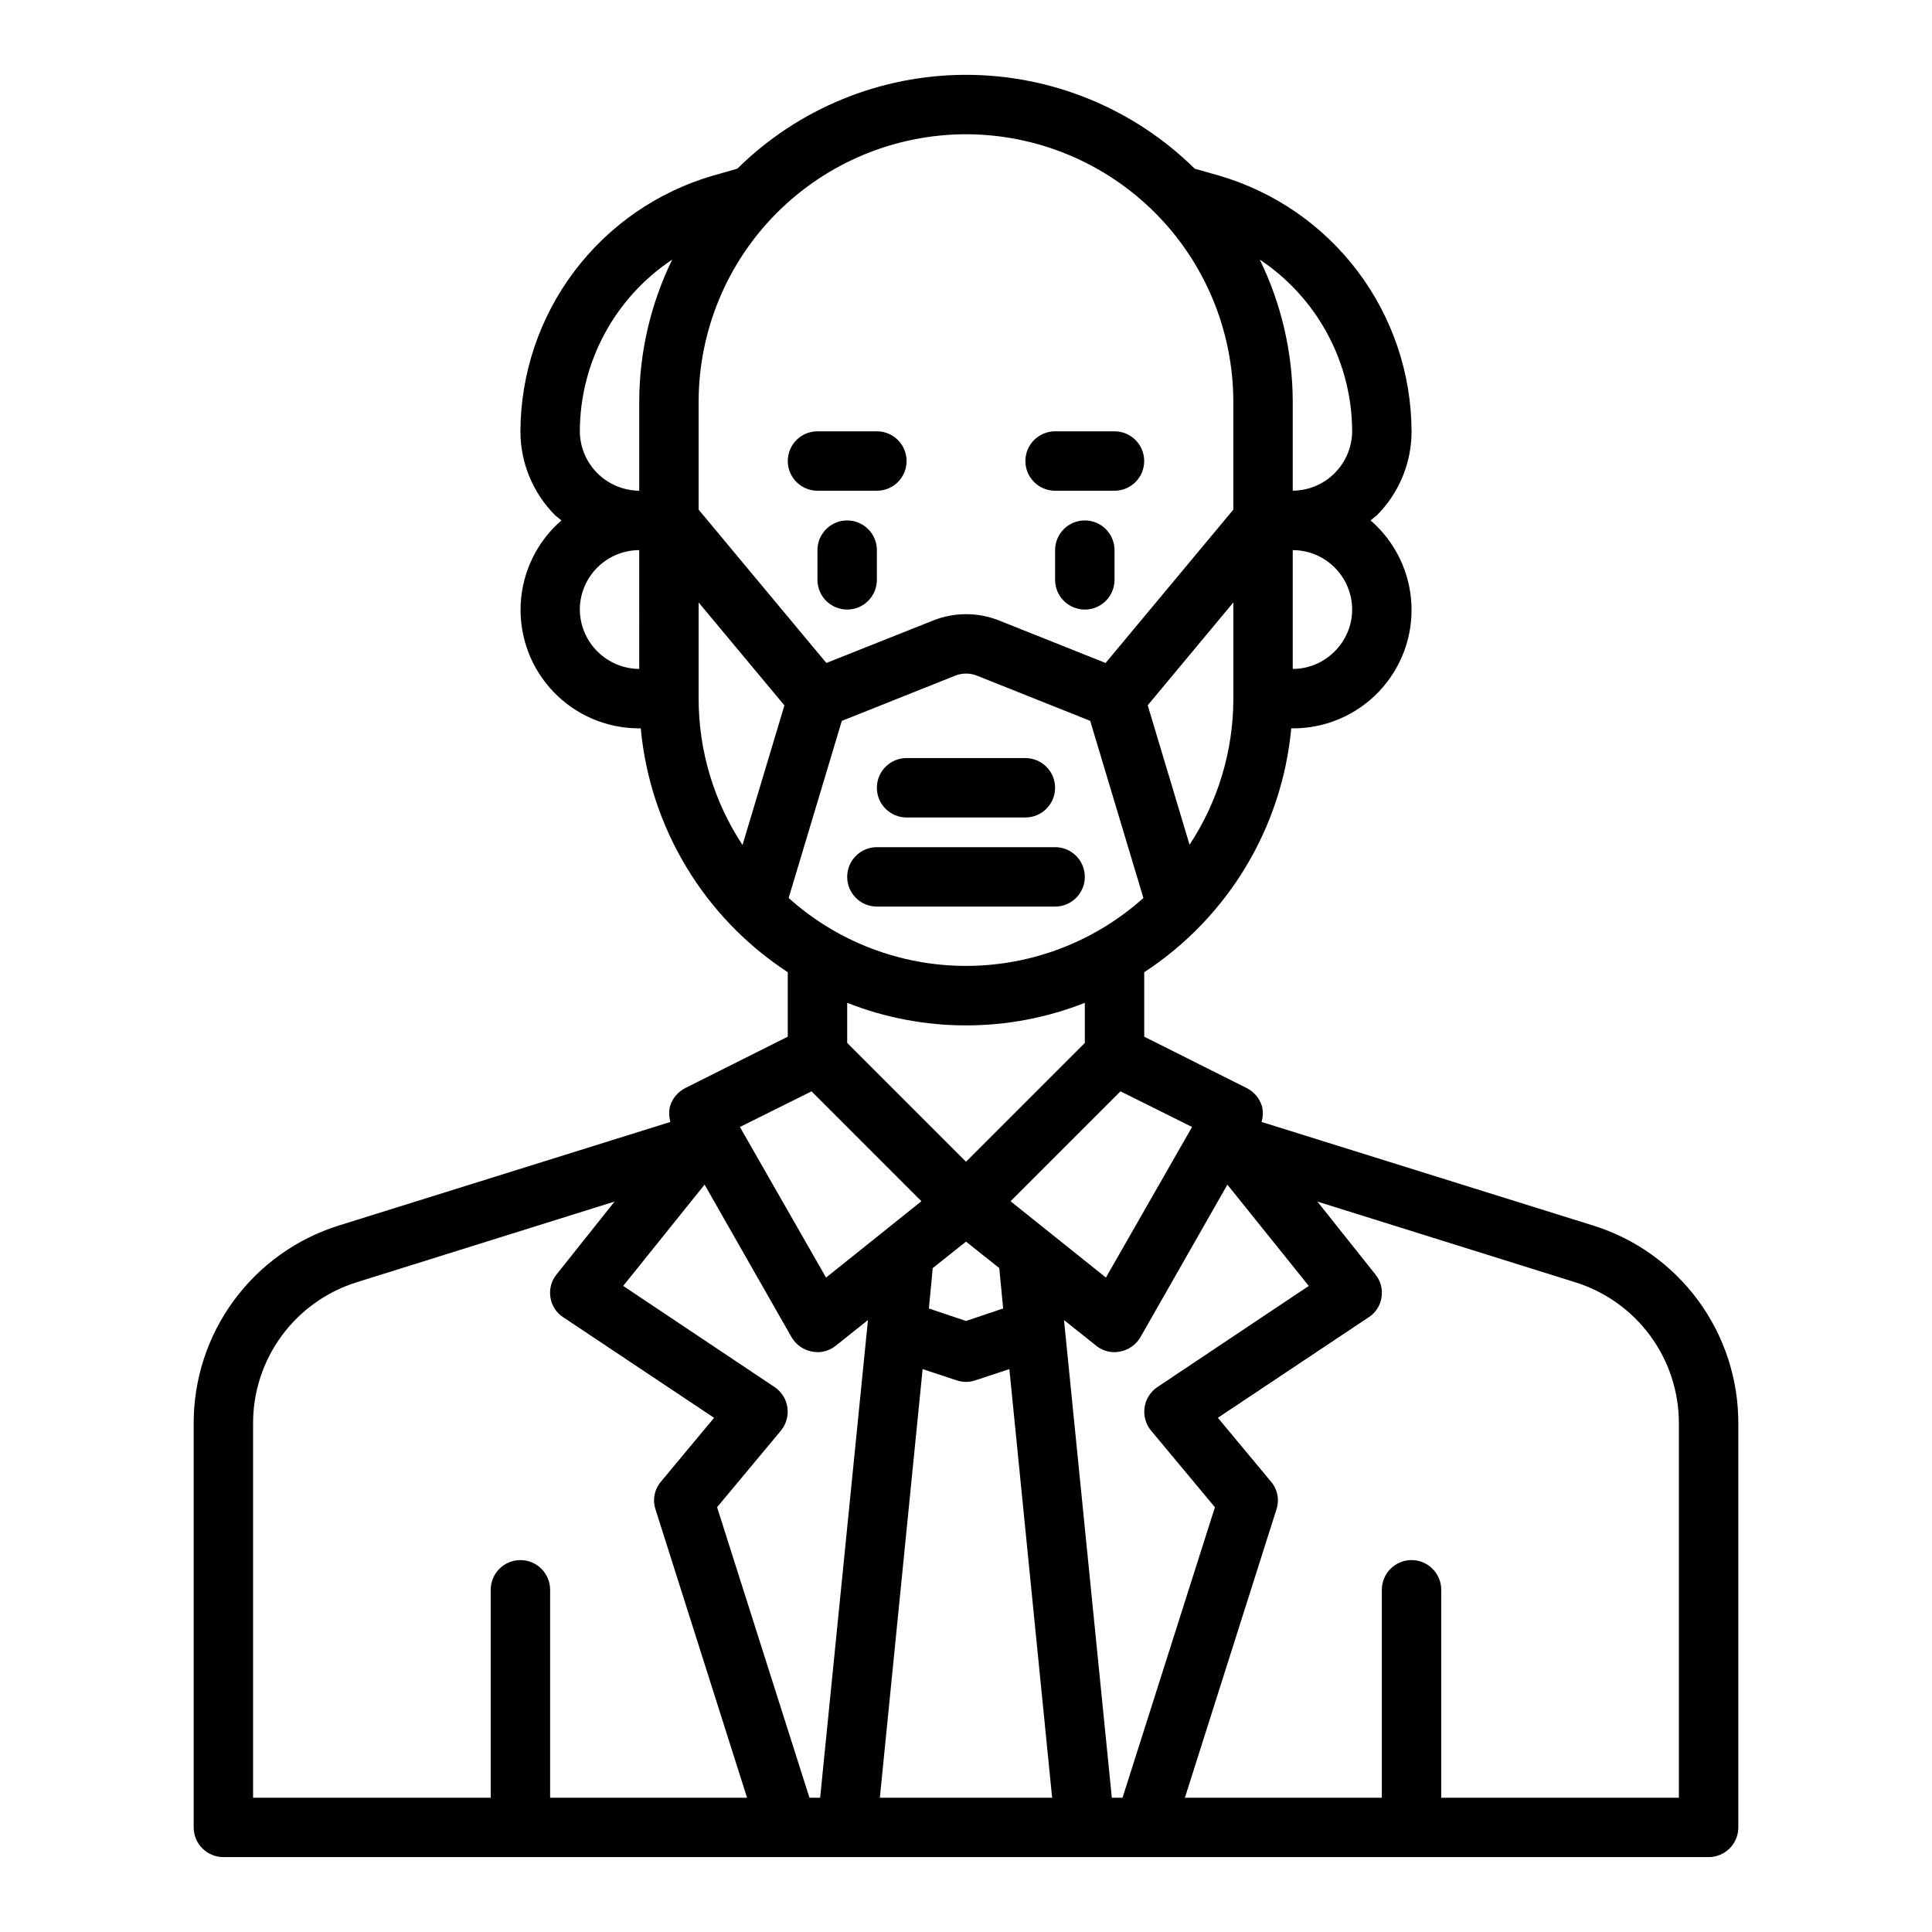 <?xml version="1.0" encoding="UTF-8"?>
<!-- Uploaded to: ICON Repo, www.iconrepo.com, Generator: ICON Repo Mixer Tools -->
<svg fill="#000000" width="800px" height="800px" version="1.1" viewBox="144 144 512 512" xmlns="http://www.w3.org/2000/svg">
 <g>
  <path d="m431.49 281.92c-4.348 0-7.875 3.523-7.875 7.871v7.875c0 4.348 3.527 7.871 7.875 7.871 4.348 0 7.871-3.523 7.871-7.871v-7.875c0-2.086-0.832-4.09-2.305-5.566-1.477-1.477-3.481-2.305-5.566-2.305z"/>
  <path d="m368.51 281.92c-4.348 0-7.875 3.523-7.875 7.871v7.875c0 4.348 3.527 7.871 7.875 7.871 4.348 0 7.871-3.523 7.871-7.871v-7.875c0-2.086-0.828-4.09-2.305-5.566-1.477-1.477-3.481-2.305-5.566-2.305z"/>
  <path d="m566.02 468.72-87.695-27.395c0.422-1.383 0.449-2.856 0.078-4.254-0.645-2.051-2.094-3.754-4.012-4.723l-27.16-13.617v-17.082c22.164-14.477 36.508-38.273 38.965-64.629h0.395c8.598 0.031 16.828-3.469 22.773-9.68 5.945-6.211 9.082-14.586 8.676-23.172-0.406-8.59-4.32-16.633-10.824-22.254 0.551-0.473 1.102-0.867 1.652-1.34 5.906-5.91 9.219-13.922 9.211-22.277-0.055-15.297-5.062-30.168-14.27-42.387-9.211-12.215-22.125-21.125-36.82-25.391l-6.375-1.812v0.004c-16.148-15.941-37.926-24.879-60.613-24.879-22.691 0-44.469 8.938-60.617 24.879l-6.375 1.812v-0.004c-14.691 4.266-27.609 13.176-36.816 25.391-9.211 12.219-14.219 27.09-14.273 42.387-0.008 8.355 3.309 16.367 9.211 22.277 0.551 0.473 1.102 0.867 1.652 1.34-6.492 5.625-10.395 13.668-10.797 22.25s2.731 16.953 8.668 23.16c5.941 6.211 14.164 9.715 22.754 9.695h0.395c2.457 26.355 16.805 50.152 38.965 64.629v17.082l-27.16 13.617h0.004c-1.922 0.969-3.371 2.672-4.016 4.723-0.367 1.398-0.34 2.871 0.078 4.254l-87.695 27.395c-11.227 3.465-21.043 10.445-28.004 19.914-6.957 9.465-10.691 20.918-10.648 32.668v106.98c0 2.086 0.832 4.09 2.309 5.566 1.477 1.473 3.477 2.305 5.566 2.305h393.6c2.086 0 4.09-0.832 5.566-2.305 1.473-1.477 2.305-3.481 2.305-5.566v-106.98c0.043-11.75-3.691-23.203-10.648-32.668-6.961-9.469-16.777-16.449-28.004-19.914zm-106.11-26.059-22.828 39.91-25.273-20.23 29.125-29.125zm-59.906 9.211-31.488-31.488v-10.625c20.234 7.977 42.742 7.977 62.977 0v10.629zm9.84 38.887-9.84 3.309-9.84-3.305 1.023-10.707 8.816-7.008 8.816 7.008zm-56.852-108.77 14.098-46.941 30.031-11.988c1.859-0.738 3.934-0.738 5.793 0l30 11.973 14.098 46.941h0.004c-12.918 11.59-29.66 18-47.012 18-17.355 0-34.098-6.41-47.012-18zm106.27-14.082-11.109-37 22.695-27.254v25.488c0.004 13.781-4.039 27.262-11.629 38.766zm38.43-51.281c-2.934 2.969-6.93 4.644-11.102 4.644v-31.488c4.172 0.012 8.172 1.676 11.121 4.625 2.949 2.949 4.613 6.949 4.625 11.121-0.004 4.172-1.676 8.168-4.644 11.098zm4.644-58.332c-0.031 4.168-1.699 8.152-4.648 11.102-2.945 2.945-6.93 4.613-11.098 4.644v-23.617c-0.035-13.043-3.019-25.906-8.738-37.629 15.242 10.137 24.422 27.199 24.484 45.5zm-102.34-78.719c18.781 0.027 36.785 7.504 50.062 20.781 13.281 13.281 20.754 31.285 20.785 50.066v28.637l-33.852 40.637-28.199-11.25h0.004c-5.625-2.246-11.898-2.246-17.523 0l-28.277 11.25-33.852-40.633v-28.641c0.031-18.781 7.504-36.785 20.785-50.066 13.281-13.277 31.285-20.754 50.066-20.781zm-86.594 141.7c-4.168-0.031-8.152-1.699-11.098-4.644-2.945-2.945-4.617-6.934-4.644-11.098 0.012-4.172 1.672-8.172 4.625-11.121 2.949-2.949 6.945-4.613 11.117-4.625zm0-70.848v23.617c-4.168-0.031-8.152-1.699-11.098-4.644-2.945-2.949-4.617-6.934-4.644-11.102 0.059-18.301 9.242-35.363 24.48-45.5-5.715 11.723-8.703 24.586-8.738 37.629zm15.742 78.719v-25.488l22.734 27.277-11.109 37h0.004c-7.594-11.512-11.637-25-11.629-38.789zm29.914 104.07 29.125 29.125-25.27 20.23-22.828-39.91zm-69.273 187.2v-55.102c0-4.348-3.523-7.875-7.871-7.875-4.348 0-7.871 3.527-7.871 7.875v55.105l-62.977-0.004v-99.109c-0.035-8.395 2.633-16.578 7.609-23.34 4.977-6.762 11.996-11.742 20.02-14.207l68.172-21.332-15.352 19.285h0.004c-1.395 1.691-1.996 3.898-1.656 6.062 0.312 2.207 1.578 4.164 3.465 5.352l39.91 26.609-14.09 16.926v-0.004c-1.734 2.047-2.273 4.856-1.418 7.398l24.246 76.359zm71.559 0h-2.832l-24.48-76.988 16.926-20.309h-0.004c1.418-1.723 2.039-3.965 1.711-6.172-0.332-2.207-1.582-4.168-3.445-5.398l-40.07-26.766 21.57-26.844 23.066 40.461c1.16 1.969 3.109 3.344 5.356 3.777 0.492 0.09 0.992 0.141 1.492 0.16 1.781 0.004 3.504-0.609 4.883-1.734l8.5-6.769zm15.824 0 11.336-113.59 9.055 2.992h-0.004c1.586 0.527 3.297 0.527 4.879 0l9.055-2.992 11.336 113.59zm61.48 0-12.676-126.58 8.5 6.769c1.379 1.125 3.106 1.738 4.883 1.734 0.5-0.02 1-0.07 1.496-0.16 2.242-0.434 4.191-1.809 5.352-3.777l23.066-40.461 21.57 26.844-40.07 26.766c-1.859 1.23-3.113 3.191-3.441 5.398-0.332 2.207 0.289 4.449 1.711 6.172l16.926 20.309-24.484 76.988zm150.27 0h-62.977v-55.102c0-4.348-3.523-7.875-7.871-7.875s-7.871 3.527-7.871 7.875v55.105l-52.191-0.004 24.246-76.359c0.855-2.543 0.32-5.352-1.418-7.398l-14.09-16.926 39.91-26.609v0.004c1.887-1.188 3.156-3.144 3.465-5.352 0.34-2.164-0.262-4.371-1.652-6.062l-15.352-19.285 68.172 21.332c8.023 2.465 15.043 7.445 20.02 14.207 4.977 6.762 7.644 14.945 7.609 23.34z"/>
  <path d="m384.25 360.64h31.488c4.348 0 7.871-3.523 7.871-7.871s-3.523-7.871-7.871-7.871h-31.488c-4.348 0-7.871 3.523-7.871 7.871s3.523 7.871 7.871 7.871z"/>
  <path d="m431.49 376.38c0-2.09-0.832-4.09-2.309-5.566-1.477-1.477-3.477-2.305-5.566-2.305h-47.23c-4.348 0-7.871 3.523-7.871 7.871 0 4.348 3.523 7.871 7.871 7.871h47.23c2.09 0 4.09-0.828 5.566-2.305 1.477-1.477 2.309-3.481 2.309-5.566z"/>
  <path d="m360.64 274.05h15.746c4.348 0 7.871-3.523 7.871-7.871 0-4.348-3.523-7.875-7.871-7.875h-15.746c-4.348 0-7.871 3.527-7.871 7.875 0 4.348 3.523 7.871 7.871 7.871z"/>
  <path d="m423.61 274.05h15.746c4.348 0 7.871-3.523 7.871-7.871 0-4.348-3.523-7.875-7.871-7.875h-15.746c-4.348 0-7.871 3.527-7.871 7.875 0 4.348 3.523 7.871 7.871 7.871z"/>
 </g>
</svg>